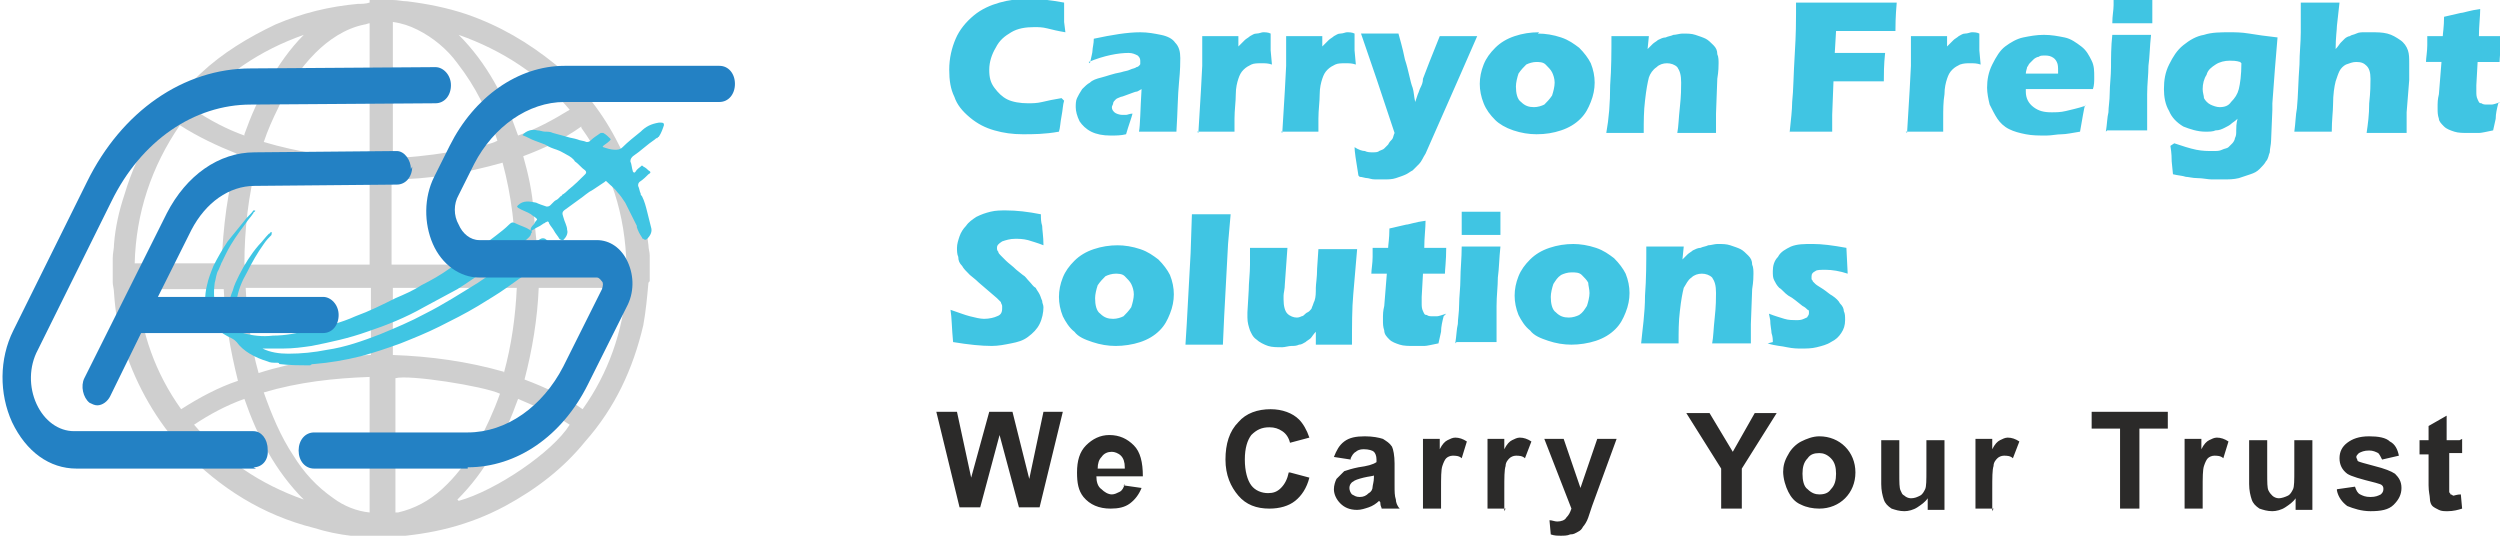 <?xml version="1.0" encoding="UTF-8"?>
<!DOCTYPE svg PUBLIC "-//W3C//DTD SVG 1.1//EN" "http://www.w3.org/Graphics/SVG/1.1/DTD/svg11.dtd">
<!-- Creator: CorelDRAW 2017 -->
<svg xmlns="http://www.w3.org/2000/svg" xml:space="preserve" width="196px" height="42px" version="1.1" style="shape-rendering:geometricPrecision; text-rendering:geometricPrecision; image-rendering:optimizeQuality; fill-rule:evenodd; clip-rule:evenodd"
viewBox="0 0 1930 415"
 xmlns:xlink="http://www.w3.org/1999/xlink">
 <defs>
  <style type="text/css">
   <![CDATA[
    .fil2 {fill:#2381C4}
    .fil1 {fill:#40C5E3}
    .fil0 {fill:#CFCFCF}
    .fil4 {fill:#2B2A29;fill-rule:nonzero}
    .fil3 {fill:#40C5E3;fill-rule:nonzero}
   ]]>
  </style>
 </defs>
 <g id="Layer_x0020_1">
  <g id="_1571823977840">
   <path class="fil0" d="M283 0c6,0 12,0 18,0 4,0 7,1 11,1 16,2 31,5 46,10 26,9 48,22 69,39 21,17 37,38 49,62 13,25 20,51 23,78 0,3 1,5 1,8 0,7 0,13 0,19 0,1 0,1 -1,2 -1,11 -2,22 -4,33 -8,34 -22,64 -45,90 -17,21 -38,37 -62,50 -28,15 -57,22 -89,24 -20,1 -40,-1 -59,-7 -40,-10 -73,-31 -101,-60 -21,-23 -36,-49 -46,-79 -5,-14 -7,-29 -8,-43 0,-3 -1,-6 -1,-8 0,-7 0,-13 0,-19 0,-4 1,-7 1,-11 1,-13 4,-26 8,-38 11,-37 31,-68 59,-94 17,-16 37,-28 58,-38 21,-9 42,-14 64,-16 3,0 6,0 9,-1zm0 205c0,-22 0,-44 0,-66 -29,-1 -58,-5 -87,-14 -7,26 -10,53 -10,80 33,0 65,0 97,0zm113 0c0,-27 -3,-53 -10,-79 -28,8 -57,13 -86,13 0,22 0,44 0,66 32,0 64,0 96,0zm51 -107c-14,10 -29,17 -45,23 4,14 7,28 8,42 1,14 3,29 4,43 22,0 45,0 68,0 -1,-40 -12,-75 -35,-107zm-279 107c1,-14 2,-29 4,-43 2,-14 5,-28 8,-43 -15,-6 -30,-13 -44,-22 -22,32 -34,68 -35,107 23,0 45,0 67,0zm115 192c0,-35 0,-70 0,-105 -28,1 -55,4 -82,12 6,17 13,34 23,49 8,13 18,24 31,33 8,6 18,10 28,11zm-82 -287c27,8 54,12 82,13 0,-35 0,-70 0,-105 -1,0 -3,1 -4,1 -15,3 -28,12 -38,22 -12,12 -22,27 -29,43 -4,8 -8,17 -11,26zm100 287c1,0 2,0 3,0 0,0 1,0 1,0 13,-3 24,-9 34,-18 11,-10 19,-21 27,-34 7,-13 13,-26 18,-40 -13,-6 -71,-15 -81,-12 0,35 0,69 0,104zm0 -275c19,1 73,-8 81,-13 -7,-22 -17,-42 -31,-60 -8,-11 -19,-20 -31,-26 -6,-3 -12,-5 -19,-6 0,35 0,70 0,105zm-104 167c28,-9 57,-13 87,-14 0,-18 0,-35 0,-52 -32,0 -64,0 -97,0 1,22 4,45 10,66zm190 0c6,-22 9,-44 10,-66 -32,0 -64,0 -96,0 0,18 0,35 0,52 29,1 58,5 86,13zm61 28c20,-28 31,-60 34,-94 -23,0 -46,0 -68,0 -1,24 -5,48 -11,71 16,6 31,13 45,23zm-345 -94c3,35 14,66 34,94 14,-9 29,-17 44,-22 -6,-24 -10,-47 -11,-71 -23,0 -45,0 -67,0zm249 -196c22,22 36,49 46,78 14,-5 27,-12 40,-20 -23,-27 -52,-46 -86,-58zm0 361c29,-8 73,-38 86,-59 -12,-8 -26,-14 -40,-20 -5,14 -11,28 -19,41 -8,14 -17,26 -28,37zm-166 -284c5,-14 11,-28 19,-41 8,-13 16,-25 27,-36 -34,12 -62,31 -85,58 12,8 25,15 39,20zm-39 225c23,27 51,46 85,58 -22,-22 -36,-49 -46,-78 -14,5 -27,12 -39,20z"/>
   <path class="fil1" d="M237 283c1,-1 2,-1 3,-1 12,-1 24,-3 36,-6 11,-3 20,-6 31,-10 10,-4 20,-8 30,-13 10,-5 20,-10 30,-16 8,-5 15,-9 22,-14 7,-5 14,-10 21,-15 5,-4 10,-8 15,-12 1,-1 1,-3 0,-4 -2,-2 -3,-5 -6,-7 -2,-1 -4,0 -5,1 -2,1 -3,1 -5,2 -3,2 -6,5 -9,7 -10,8 -21,16 -33,24 -13,8 -27,17 -41,24 -11,6 -23,11 -35,16 -13,5 -27,10 -41,12 -10,2 -20,3 -30,3 -7,0 -14,-1 -20,-4 5,0 10,0 16,0 8,0 15,-1 22,-2 15,-3 29,-6 43,-11 15,-5 30,-11 44,-19 9,-5 17,-9 26,-14 8,-5 15,-10 22,-15 1,-1 2,-3 4,-3 5,-3 8,-6 12,-8 5,-4 9,-8 14,-11 2,-2 5,-4 5,-6 1,-1 1,-2 -1,-3 -3,-2 -7,-3 -11,-5 -2,-1 -3,-1 -5,1 -6,6 -14,11 -21,17 -8,6 -17,12 -25,17 -7,5 -14,9 -22,13 -6,4 -13,7 -20,10 -10,5 -20,10 -31,14 -11,5 -23,8 -36,11 -9,2 -18,4 -28,4 -8,1 -16,0 -23,-2 -3,-1 -3,-3 -4,-5 -2,-6 -2,-13 -1,-20 1,-8 4,-15 8,-22 4,-8 8,-15 13,-22 2,-3 4,-5 6,-7 0,0 0,-1 0,-1 0,0 1,-1 0,-1 -1,0 -1,0 -1,0 0,1 -1,1 -1,1 -3,3 -5,6 -8,9 -6,7 -11,15 -15,23 -2,4 -4,8 -5,12 -3,7 -4,14 -4,21 0,1 1,3 0,5 -3,-2 -6,-5 -7,-8 -4,-8 -4,-16 -3,-24 1,-3 1,-7 3,-10 2,-5 4,-9 6,-13 4,-8 9,-15 15,-23 2,-3 4,-5 6,-8 0,-1 1,-1 1,-1 1,-1 0,-1 -1,-1 -2,3 -5,5 -7,8 -4,5 -9,11 -13,16 -4,6 -8,13 -11,19 -2,5 -4,10 -5,15 -2,8 -2,16 1,24 3,7 9,13 18,17 2,1 3,2 4,3 5,7 14,12 24,15 2,1 4,1 7,1 1,0 2,0 2,1 8,1 16,1 23,1z"/>
   <path class="fil1" d="M418 173c1,0 1,-1 2,-1 1,-1 2,0 2,1 1,2 3,4 4,6 1,2 3,4 4,6 1,1 2,1 3,1 2,-2 4,-5 3,-8 0,-3 -2,-6 -3,-10 -1,-3 -1,-4 2,-6 4,-3 7,-5 11,-8 3,-2 6,-5 10,-7 3,-2 6,-4 9,-6 1,-1 1,-1 2,0 3,3 6,5 8,8 2,2 4,5 6,8 2,4 4,8 6,12 1,2 2,4 3,6 0,1 0,1 0,1 1,3 2,5 4,8 0,0 0,1 1,1 1,1 2,1 3,0 3,-3 4,-6 3,-9 -1,-4 -2,-8 -3,-12 -1,-4 -2,-8 -4,-12 -1,-1 -1,-1 -1,-2 -1,-2 -1,-4 -2,-6 0,-1 0,-2 1,-3 3,-2 5,-4 7,-6 2,-1 2,-2 0,-3 -1,-1 -2,-2 -4,-3 -1,-1 -1,-1 -2,0 -1,1 -3,2 -4,4 -1,1 -1,1 -2,0 -1,-3 -1,-6 -2,-8 0,-2 1,-3 2,-4 6,-4 11,-9 17,-13 1,-1 1,-1 2,-1 0,-1 1,-1 1,-1 2,-3 3,-6 4,-9 0,-1 0,-2 -2,-2 -1,0 -1,0 -2,0 -6,1 -10,3 -14,7 -5,4 -10,8 -14,12 -2,2 -4,2 -6,2 -3,0 -6,-1 -9,-2 -1,-1 0,-1 0,-1 1,-1 3,-2 5,-4 1,-1 1,-1 0,-2 -1,-1 -3,-3 -5,-4 -1,0 -1,0 -2,0 -3,2 -6,4 -8,6 -1,1 -2,1 -3,1 -2,-1 -5,-1 -7,-2 -3,-1 -5,-1 -8,-2 -4,-1 -7,-2 -11,-3 -2,-1 -4,-1 -6,-1 -2,0 -4,-1 -6,-1 -4,-1 -8,0 -11,3 -1,1 0,1 0,1 3,1 6,3 9,4 3,1 5,2 8,3 3,2 6,3 9,4 3,1 6,3 8,4 2,1 5,3 6,5 3,2 5,5 8,7 1,1 1,2 0,3 -4,4 -8,8 -13,12 -1,1 -3,3 -5,4 0,1 -1,1 -1,1 -1,1 -1,1 -2,2 -1,1 -2,1 -3,2 -1,1 -2,2 -3,3 -1,1 -2,1 -3,1 -3,-1 -6,-2 -8,-3 -5,-1 -10,-2 -14,2 -1,1 -1,1 0,2 3,2 7,3 10,5 1,1 3,2 4,3 1,1 1,1 0,2 -1,1 -1,2 -2,3 -1,1 -3,3 -2,5 0,0 0,0 0,0 3,-2 5,-3 7,-4z"/>
   <path class="fil2" d="M359 363l-119 0c-7,0 -12,-6 -12,-14 0,-8 5,-14 12,-14l119 0c30,0 58,-20 74,-51l30 -60c1,-3 1,-5 0,-6 -1,-1 -2,-3 -4,-3l-91 0c-15,0 -29,-10 -36,-26 -7,-16 -7,-36 1,-52l12 -24c19,-38 53,-62 89,-62l120 0c7,0 12,6 12,14 0,8 -5,14 -12,14l-120 0c-28,0 -55,19 -70,48l-12 24c-4,7 -4,16 0,23 3,7 9,12 16,12l91 0c10,0 19,6 24,17 5,11 5,24 -1,35l-30 60c-20,40 -55,64 -93,64z"/>
   <path class="fil2" d="M316 129c0,8 -5,14 -12,14l-110 1c-20,0 -38,13 -49,34l-26 52 128 0c6,0 12,6 12,14 0,8 -5,14 -12,14l-141 0 -24 49c-2,4 -6,7 -10,7 -2,0 -4,-1 -6,-2 -5,-4 -7,-13 -4,-19l26 -52c0,0 0,0 0,0l3 -6 35 -70c15,-29 40,-47 68,-47l110 -1c0,0 0,0 0,0 6,0 11,7 11,14z"/>
   <path class="fil2" d="M195 363l-139 0c-21,0 -39,-13 -50,-36 -10,-22 -10,-49 1,-71l57 -115c27,-55 75,-88 127,-88l143 -1c0,0 0,0 0,0 6,0 12,6 12,14 0,8 -5,14 -12,14l-143 1c-44,0 -85,28 -108,75l-57 115c-7,13 -7,29 -1,42 6,13 17,21 29,21l139 0c6,0 11,6 11,14 1,8 -4,14 -11,14z"/>
  </g>
  <g id="_1571823978000">
   <path class="fil3" d="M821 78c-1,3 -1,7 -2,12 -1,5 -1,9 -2,12 -11,2 -20,2 -28,2 -8,0 -15,-1 -22,-3 -7,-2 -13,-5 -19,-10 -6,-5 -10,-10 -12,-16 -3,-6 -4,-13 -4,-21 0,-9 2,-17 5,-24 3,-7 8,-13 14,-18 6,-5 13,-8 20,-10 7,-2 15,-3 23,-3 7,0 16,1 27,3l0 6c0,3 0,6 0,9l1 8c-6,-1 -10,-2 -14,-3 -4,-1 -7,-1 -10,-1 -7,0 -13,1 -18,4 -5,3 -9,6 -12,12 -3,5 -5,11 -5,17 0,6 1,10 4,14 3,4 6,7 10,9 4,2 10,3 16,3 3,0 7,0 11,-1 4,-1 9,-2 15,-3zm20 -29c1,-5 2,-8 2,-10 0,-2 1,-5 1,-9 14,-3 26,-5 36,-5 6,0 11,1 16,2 5,1 9,3 11,6 3,3 4,7 4,12 0,3 0,9 -1,19 -1,10 -1,22 -2,38 -5,0 -10,0 -14,0 -5,0 -10,0 -15,0 1,-5 1,-17 2,-33 -2,1 -3,2 -4,2 -1,0 -3,1 -6,2 -3,1 -5,2 -6,2 -2,1 -3,1 -4,2 -1,1 -2,2 -2,3 0,1 -1,2 -1,3 0,2 1,3 2,4 1,1 4,2 6,2 1,0 2,0 3,0 1,0 3,-1 5,-1 -1,4 -3,9 -5,16 -4,1 -8,1 -12,1 -6,0 -11,-1 -15,-3 -4,-2 -7,-5 -9,-8 -2,-4 -3,-8 -3,-11 0,-2 0,-5 1,-7 1,-2 2,-4 4,-7 2,-2 4,-4 6,-5 2,-2 5,-3 9,-4 4,-1 9,-3 15,-4 3,-1 5,-1 7,-2 2,-1 4,-1 5,-2 1,0 2,-1 2,-1 1,-1 1,-1 1,-2 0,-1 0,-1 0,-2 0,-2 -1,-3 -2,-4 -2,-1 -4,-2 -7,-2 -8,0 -19,2 -31,7zm84 54l2 -33 1 -19c0,-3 0,-7 0,-10 0,-4 0,-8 0,-13 6,0 11,0 14,0 4,0 9,0 14,0l0 8c2,-2 4,-4 5,-5 1,-1 3,-2 4,-3 2,-1 3,-2 5,-2 2,0 4,-1 5,-1 2,0 4,0 6,1 0,5 0,10 0,13l1 11c-3,-1 -5,-1 -8,-1 -3,0 -6,0 -8,1 -2,1 -4,2 -6,4 -2,2 -3,4 -4,7 -1,3 -2,7 -2,12 0,6 -1,12 -1,19 0,3 0,6 0,10 -5,0 -10,0 -14,0 -5,0 -10,0 -15,0zm65 0l2 -33 1 -19c0,-3 0,-7 0,-10 0,-4 0,-8 0,-13 6,0 11,0 14,0 4,0 9,0 14,0l0 8c2,-2 4,-4 5,-5 1,-1 3,-2 4,-3 2,-1 3,-2 5,-2 2,0 4,-1 5,-1 2,0 4,0 6,1 0,5 0,10 0,13l1 11c-3,-1 -5,-1 -8,-1 -3,0 -6,0 -8,1 -2,1 -4,2 -6,4 -2,2 -3,4 -4,7 -1,3 -2,7 -2,12 0,6 -1,12 -1,19 0,3 0,6 0,10 -5,0 -10,0 -14,0 -5,0 -10,0 -15,0zm59 33c-2,-12 -3,-19 -3,-22 3,2 6,3 8,3 2,1 4,1 6,1 2,0 4,0 5,-1 2,-1 3,-1 4,-2 1,-1 2,-2 3,-3 1,-2 2,-3 3,-4 1,-1 1,-3 2,-5l-14 -42 -12 -35c7,0 12,0 15,0 3,0 8,0 14,0 1,4 3,10 5,20 3,9 4,17 6,22 1,3 1,7 2,11l2 -6c1,-2 1,-3 2,-5 1,-2 2,-4 2,-7l5 -13 8 -20c6,0 11,0 14,0 3,0 8,0 15,0l-14 32 -26 59c-2,3 -3,6 -5,8 -2,2 -3,3 -5,5 -2,1 -3,2 -5,3 -2,1 -5,2 -8,3 -3,1 -6,1 -10,1 -2,0 -4,0 -6,0 -3,0 -5,-1 -6,-1 -2,0 -4,-1 -6,-1zm139 -110c6,0 12,1 18,3 6,2 10,5 14,8 4,4 7,8 9,12 2,5 3,10 3,15 0,5 -1,10 -3,15 -2,5 -4,9 -8,13 -4,4 -9,7 -15,9 -6,2 -12,3 -19,3 -6,0 -12,-1 -18,-3 -6,-2 -11,-5 -14,-8 -4,-4 -7,-8 -9,-13 -2,-5 -3,-10 -3,-15 0,-5 1,-10 3,-15 2,-5 5,-9 9,-13 4,-4 9,-7 15,-9 6,-2 12,-3 19,-3zm-1 22c-3,0 -6,1 -8,2 -2,2 -4,4 -6,7 -1,3 -2,7 -2,10 0,5 1,10 4,12 3,3 6,4 10,4 3,0 6,-1 8,-2 2,-2 4,-4 6,-7 1,-3 2,-7 2,-10 0,-3 -1,-6 -2,-8 -1,-2 -3,-4 -5,-6 -2,-2 -5,-2 -8,-2zm54 55c2,-11 3,-23 3,-37 1,-13 1,-26 1,-38 6,0 11,0 15,0 5,0 10,0 14,0l-1 10c2,-2 3,-3 4,-4 1,-1 3,-2 4,-3 2,-1 4,-2 6,-2 2,-1 4,-1 6,-2 2,0 5,-1 7,-1 4,0 7,0 10,1 3,1 6,2 8,3 2,1 4,3 6,5 2,2 3,4 3,7 1,2 1,5 1,7 0,2 0,6 -1,12l-1 27c0,5 0,10 0,15 -5,0 -10,0 -14,0 -6,0 -11,0 -16,0 1,-5 1,-11 2,-20 1,-9 1,-15 1,-19 0,-6 -1,-9 -3,-12 -2,-2 -5,-3 -8,-3 -3,0 -6,1 -8,3 -3,2 -5,5 -6,8 -1,4 -2,9 -3,18 -1,8 -1,16 -1,25 -5,0 -10,0 -14,0 -5,0 -10,0 -16,0zm142 0c1,-10 2,-18 2,-24 1,-9 1,-21 2,-37 1,-16 1,-26 1,-32l0 -8c15,0 29,0 41,0 13,0 25,0 37,0 -1,11 -1,19 -1,22l-6 0 -5 0 -5 0 -15 0c-2,0 -7,0 -15,0l-1 17 11 0 12 0c4,0 9,0 16,0 -1,9 -1,17 -1,22 -8,0 -14,0 -18,0 -6,0 -13,0 -21,0l-1 26 0 10 0 3 -16 0c-1,0 -7,0 -17,0zm91 0l2 -33 1 -19c0,-3 0,-7 0,-10 0,-4 0,-8 0,-13 6,0 11,0 14,0 4,0 9,0 14,0l0 8c2,-2 4,-4 5,-5 1,-1 3,-2 4,-3 2,-1 3,-2 5,-2 2,0 4,-1 5,-1 2,0 4,0 6,1 0,5 0,10 0,13l1 11c-3,-1 -5,-1 -8,-1 -3,0 -5,0 -8,1 -2,1 -4,2 -6,4 -2,2 -3,4 -4,7 -1,3 -2,7 -2,12 -1,6 -1,12 -1,19 0,3 0,6 0,10 -5,0 -10,0 -14,0 -5,0 -10,0 -15,0zm138 -22c-1,3 -2,10 -4,21 -6,1 -11,2 -14,2 -4,0 -8,1 -12,1 -6,0 -11,0 -16,-1 -5,-1 -9,-2 -13,-4 -4,-2 -7,-5 -9,-8 -2,-3 -4,-7 -6,-11 -1,-4 -2,-9 -2,-13 0,-6 1,-12 4,-18 3,-6 6,-11 10,-14 4,-3 9,-6 14,-7 5,-1 10,-2 16,-2 6,0 11,1 16,2 5,1 9,4 13,7 4,3 6,7 8,11 2,4 2,8 2,13 0,3 0,6 -1,9l-52 0c0,1 0,2 0,2 0,5 2,9 6,12 4,3 8,4 14,4 3,0 7,0 11,-1 4,-1 9,-2 15,-4zm-45 -24l24 0c0,-1 0,-2 0,-2 0,-3 0,-5 -1,-7 -1,-2 -2,-3 -4,-4 -2,-1 -4,-1 -6,-1 -1,0 -3,0 -4,1 -1,0 -3,1 -4,2 -1,1 -2,2 -3,3 -1,1 -1,2 -2,3 0,1 -1,3 -1,5zm66 -39c0,-6 1,-10 1,-14 0,-1 0,-2 0,-4 6,0 11,0 15,0 6,0 10,0 15,0 0,2 0,3 0,4l0 9c0,1 0,3 0,5 -5,0 -10,0 -14,0 -5,0 -10,0 -15,0zm-5 84c1,-6 1,-11 2,-15 0,-4 1,-9 1,-15 0,-6 1,-13 1,-20 0,-7 0,-16 1,-25 6,0 12,0 15,0 4,0 9,0 15,0 -1,9 -1,17 -2,24 0,7 -1,14 -1,22 0,14 0,23 0,28 -6,0 -11,0 -15,0 -4,0 -10,0 -16,0zm53 9c6,2 12,4 17,5 5,1 9,1 13,1 3,0 5,0 7,-1 2,-1 4,-1 5,-2 1,-1 2,-2 3,-3 1,-1 2,-3 2,-4 1,-2 1,-3 1,-6 0,-2 0,-5 1,-9 -2,2 -4,3 -5,4 -1,1 -3,2 -5,3 -2,1 -4,2 -7,2 -2,1 -5,1 -8,1 -6,0 -12,-2 -17,-4 -5,-3 -9,-7 -11,-12 -3,-5 -4,-11 -4,-17 0,-7 1,-13 4,-19 3,-6 6,-11 11,-15 5,-4 10,-7 16,-8 6,-2 13,-2 20,-2 4,0 9,0 15,1 6,1 13,2 22,3l-2 24 -2 27c0,2 0,4 0,5l-1 24c0,3 -1,6 -1,9 -1,2 -1,5 -3,7 -1,2 -3,4 -5,6 -2,2 -4,3 -7,4 -3,1 -6,2 -9,3 -4,1 -8,1 -12,1 -2,0 -5,0 -9,0 -3,0 -7,-1 -11,-1 -4,0 -7,-1 -9,-1 -3,-1 -6,-1 -10,-2l-1 -10c0,-2 0,-6 -1,-12zm51 -63c-3,-1 -6,-1 -8,-1 -4,0 -8,1 -11,3 -3,2 -6,4 -7,8 -2,3 -3,7 -3,11 0,3 1,5 1,7 1,2 3,4 5,5 2,1 5,2 7,2 4,0 7,-1 9,-4 3,-3 5,-6 6,-10 1,-4 2,-11 2,-20zm42 54c1,-7 1,-13 2,-18 1,-10 1,-21 2,-34 0,-9 1,-17 1,-25 0,-8 0,-16 0,-23 6,0 11,0 15,0 5,0 10,0 15,0l-2 18c0,3 -1,9 -1,18 2,-2 3,-4 4,-5 1,-1 2,-2 3,-3 1,-1 3,-2 4,-2 1,-1 3,-1 5,-2 2,-1 4,-1 6,-1 2,0 4,0 6,0 4,0 8,0 12,1 4,1 7,3 10,5 3,2 5,5 6,8 1,3 1,6 1,10 0,1 0,3 0,5 0,2 0,5 0,8l-2 25c0,3 0,6 0,8 0,2 0,5 0,8 -5,0 -10,0 -15,0 -5,0 -11,0 -16,0 1,-7 2,-14 2,-23 1,-9 1,-15 1,-19 0,-5 -1,-8 -3,-10 -2,-2 -4,-3 -8,-3 -3,0 -5,1 -8,2 -2,1 -4,3 -5,5 -1,2 -2,5 -3,8 -1,4 -2,10 -2,18 0,5 -1,12 -1,21 -5,0 -10,0 -14,0 -4,0 -10,0 -16,0zm158 -22c-1,4 -2,8 -2,12l-2 9c-5,1 -9,2 -11,2 -3,0 -5,0 -8,0 -4,0 -8,0 -11,-1 -3,-1 -6,-2 -8,-4 -2,-2 -4,-4 -4,-6 -1,-3 -1,-5 -1,-8 0,-1 0,-1 0,-3 0,-1 0,-4 1,-8l2 -25 -12 0c0,-3 1,-8 1,-13l0 -7 12 0c0,-2 1,-7 1,-15l13 -3c2,0 7,-2 15,-3 0,6 -1,13 -1,21l17 0c0,10 -1,17 -1,20l-17 0 -1 18c0,3 0,5 0,5 0,2 0,4 1,6 1,2 1,3 3,3 1,1 3,1 4,1 1,0 2,0 4,0 1,0 4,-1 7,-2z"/>
   <path class="fil3" d="M735 265c-1,-10 -1,-19 -2,-25 6,2 11,4 15,5 4,1 8,2 11,2 4,0 8,-1 10,-2 3,-1 4,-3 4,-6 0,-1 0,-2 0,-2 0,-1 -1,-2 -1,-3 -1,-1 -2,-2 -3,-3l-14 -12c-3,-3 -6,-5 -7,-6 -3,-3 -5,-5 -6,-7 -2,-2 -3,-4 -3,-7 -1,-2 -1,-5 -1,-7 0,-3 1,-6 2,-9 1,-3 3,-6 5,-8 2,-3 5,-5 8,-7 4,-2 7,-3 11,-4 4,-1 8,-1 12,-1 8,0 17,1 27,3 0,3 0,6 1,9 0,3 1,8 1,15 -5,-2 -9,-3 -12,-4 -4,-1 -7,-1 -10,-1 -4,0 -7,1 -10,2 -3,2 -4,3 -4,5 0,1 0,2 1,3 0,1 1,2 2,3 1,1 3,3 4,4 2,2 5,4 8,7l5 4c2,1 3,3 5,5 2,2 3,4 5,5 1,2 2,3 3,5 1,2 1,3 2,5 0,2 1,3 1,5 0,4 -1,9 -3,13 -2,4 -5,7 -9,10 -4,3 -8,4 -13,5 -5,1 -10,2 -15,2 -8,0 -18,-1 -30,-3zm127 -75c6,0 12,1 18,3 6,2 10,5 14,8 4,4 7,8 9,12 2,5 3,10 3,15 0,5 -1,10 -3,15 -2,5 -4,9 -8,13 -4,4 -9,7 -15,9 -6,2 -13,3 -19,3 -6,0 -12,-1 -18,-3 -6,-2 -11,-4 -14,-8 -4,-3 -7,-8 -9,-12 -2,-5 -3,-10 -3,-15 0,-5 1,-10 3,-15 2,-5 5,-9 9,-13 4,-4 9,-7 15,-9 6,-2 12,-3 19,-3zm-1 22c-3,0 -6,1 -8,2 -2,2 -4,4 -6,7 -1,3 -2,7 -2,10 0,5 1,10 4,12 3,3 6,4 10,4 3,0 6,-1 8,-2 2,-2 4,-4 6,-7 1,-3 2,-7 2,-10 0,-3 -1,-6 -2,-8 -1,-2 -3,-4 -5,-6 -2,-2 -5,-2 -8,-2zm54 55l1 -16 3 -55 1 -30c7,0 12,0 15,0 5,0 9,0 15,0l-2 23 -3 56 -1 22c-5,0 -10,0 -14,0l-16 0zm129 0c-6,0 -10,0 -14,0 -5,0 -9,0 -14,0l0 -10c-2,2 -3,4 -4,5 -1,1 -3,2 -4,3 -2,1 -3,2 -5,2 -2,1 -4,1 -6,1 -2,0 -5,1 -7,1 -4,0 -8,0 -11,-1 -3,-1 -7,-3 -9,-5 -3,-2 -4,-5 -5,-7 -1,-3 -2,-6 -2,-10 0,-1 0,-2 0,-4l1 -17c0,-6 1,-13 1,-20 0,-5 0,-9 0,-13 6,0 11,0 15,0 4,0 9,0 14,0l-2 28c0,4 -1,7 -1,9 0,2 0,3 0,3 0,5 1,9 3,11 2,2 5,3 7,3 1,0 2,0 4,-1 1,0 2,-1 3,-2 1,-1 2,-1 3,-2 1,-1 2,-2 2,-3 1,-2 1,-3 2,-5 1,-3 1,-6 1,-10 0,-3 1,-8 1,-15l1 -15c6,0 12,0 16,0 5,0 9,0 14,0 -1,12 -2,24 -3,35 -1,11 -1,24 -1,40zm71 -22c-1,4 -2,8 -2,12l-2 9c-5,1 -9,2 -11,2 -3,0 -5,0 -8,0 -4,0 -8,0 -11,-1 -3,-1 -6,-2 -8,-4 -2,-2 -4,-4 -4,-7 -1,-3 -1,-5 -1,-8 0,-1 0,-1 0,-3 0,-1 0,-4 1,-8l2 -25 -12 0c0,-3 1,-8 1,-13l0 -7 12 0c0,-2 1,-7 1,-15l13 -3c2,0 7,-2 15,-3 0,6 -1,13 -1,21l17 0c0,10 -1,17 -1,20l-17 0 -1 18c0,3 0,5 0,5 0,2 0,4 1,6 1,2 1,3 3,3 1,1 3,1 4,1 1,0 2,0 4,0 1,0 4,-1 7,-2zm14 -63c0,-6 0,-10 0,-14 0,-1 0,-2 0,-4 6,0 11,0 15,0 6,0 10,0 15,0 0,2 0,3 0,4l0 9c0,1 0,3 0,5 -5,0 -10,0 -14,0 -5,0 -10,0 -15,0zm-5 84c1,-6 1,-11 2,-15 0,-4 1,-9 1,-15 0,-6 1,-13 1,-20 0,-7 1,-16 1,-25 6,0 12,0 15,0 4,0 8,0 15,0 -1,9 -1,17 -2,24 0,7 -1,14 -1,22 0,14 0,23 0,28 -6,0 -11,0 -15,0 -4,0 -10,0 -16,0zm91 -77c6,0 12,1 18,3 6,2 10,5 14,8 4,4 7,8 9,12 2,5 3,10 3,15 0,5 -1,10 -3,15 -2,5 -4,9 -8,13 -4,4 -9,7 -15,9 -6,2 -13,3 -19,3 -6,0 -12,-1 -18,-3 -6,-2 -11,-4 -14,-8 -4,-3 -7,-8 -9,-12 -2,-5 -3,-10 -3,-15 0,-5 1,-10 3,-15 2,-5 5,-9 9,-13 4,-4 9,-7 15,-9 6,-2 12,-3 19,-3zm-1 22c-3,0 -6,1 -8,2 -3,2 -4,4 -6,7 -1,3 -2,7 -2,10 0,5 1,10 4,12 3,3 6,4 10,4 3,0 6,-1 8,-2 3,-2 4,-4 6,-7 1,-3 2,-7 2,-10 0,-3 -1,-6 -1,-8 -1,-2 -3,-4 -5,-6 -2,-2 -5,-2 -8,-2zm54 55c1,-11 3,-23 3,-37 1,-13 1,-26 1,-38 6,0 11,0 15,0 5,0 10,0 14,0l-1 10c2,-2 3,-3 4,-4 1,-1 3,-2 4,-3 2,-1 4,-2 6,-2 2,-1 4,-1 6,-2 2,0 5,-1 7,-1 4,0 7,0 10,1 3,1 6,2 8,3 2,1 4,3 6,5 2,2 3,4 3,7 1,2 1,5 1,7 0,2 0,6 -1,12l-1 27c0,5 0,10 0,15 -5,0 -10,0 -14,0 -6,0 -11,0 -16,0 1,-5 1,-11 2,-20 1,-9 1,-15 1,-19 0,-6 -1,-9 -3,-12 -2,-2 -5,-3 -8,-3 -3,0 -6,1 -8,3 -3,2 -4,5 -6,8 -1,4 -2,9 -3,18 -1,8 -1,16 -1,25 -5,0 -10,0 -14,0 -5,0 -10,0 -16,0zm102 -1c0,-2 0,-4 -1,-7 0,-2 -1,-6 -1,-10l-1 -5c5,2 9,3 12,4 3,1 7,1 9,1 2,0 4,0 6,-1 2,-1 3,-1 3,-2 1,-1 1,-2 1,-3 0,-1 0,-2 -1,-2 -1,-1 -2,-2 -4,-3 -4,-3 -7,-6 -11,-8 -3,-2 -5,-5 -7,-6 -2,-2 -3,-4 -4,-6 -1,-2 -1,-4 -1,-7 0,-4 1,-8 4,-11 2,-4 6,-6 10,-8 5,-2 10,-2 17,-2 7,0 15,1 26,3l1 20c-6,-2 -12,-3 -17,-3 -4,0 -7,0 -8,1 -2,1 -3,2 -3,4 0,1 0,1 0,2 0,1 1,1 1,2 1,1 1,1 2,2 1,1 3,2 6,4 3,2 5,4 7,5 3,2 5,4 6,6 2,2 3,4 3,6 1,2 1,4 1,7 0,4 -1,7 -3,10 -2,3 -4,5 -8,7 -3,2 -7,3 -11,4 -4,1 -8,1 -12,1 -3,0 -6,0 -11,-1 -4,-1 -9,-1 -15,-3z"/>
   <path class="fil4" d="M740 393l-18 -74 16 0 11 51 14 -51 18 0 13 52 11 -52 15 0 -18 74 -16 0 -15 -56 -15 56 -17 0zm127 -17l14 2c-2,5 -5,9 -9,12 -4,3 -9,4 -15,4 -9,0 -16,-3 -21,-9 -4,-5 -5,-11 -5,-19 0,-9 2,-16 7,-21 5,-5 11,-8 18,-8 8,0 14,3 19,8 5,5 7,13 7,24l-36 0c0,4 1,8 4,10 2,2 5,4 8,4 2,0 4,-1 6,-2 2,-1 3,-3 4,-6zm1 -14c0,-4 -1,-7 -3,-9 -2,-2 -5,-3 -7,-3 -3,0 -6,1 -8,4 -2,2 -3,5 -3,9l21 0zm128 4l15 4c-2,8 -6,14 -11,18 -5,4 -12,6 -20,6 -10,0 -18,-3 -24,-10 -6,-7 -10,-16 -10,-28 0,-12 3,-22 10,-29 6,-7 15,-10 25,-10 9,0 17,3 22,8 3,3 6,8 8,14l-15 4c-1,-4 -3,-7 -6,-9 -3,-2 -6,-3 -10,-3 -6,0 -10,2 -14,6 -3,4 -5,10 -5,19 0,9 2,16 5,20 3,4 8,6 13,6 4,0 7,-1 10,-4 3,-3 5,-7 6,-12zm47 -10l-13 -2c2,-5 4,-9 8,-12 4,-3 9,-4 16,-4 6,0 11,1 14,2 3,2 5,3 7,6 1,2 2,7 2,13l0 17c0,5 0,8 1,11 0,2 1,5 3,7l-14 0c0,-1 -1,-2 -1,-4 0,-1 0,-1 -1,-2 -2,2 -5,4 -8,5 -3,1 -6,2 -9,2 -6,0 -10,-2 -13,-5 -3,-3 -5,-7 -5,-11 0,-3 1,-6 2,-8 2,-2 4,-4 6,-6 3,-1 6,-2 11,-3 7,-1 11,-2 14,-4l0 -2c0,-3 -1,-5 -2,-6 -1,-1 -4,-2 -8,-2 -3,0 -5,1 -6,2 -2,1 -3,3 -4,5zm19 12c-2,1 -5,1 -9,2 -4,1 -7,2 -8,3 -2,1 -3,3 -3,5 0,2 1,4 2,5 2,1 3,2 6,2 3,0 5,-1 7,-3 2,-1 3,-3 3,-5 0,-1 1,-4 1,-7l0 -3zm51 26l-14 0 0 -54 13 0 0 8c2,-4 4,-6 6,-7 2,-1 4,-2 6,-2 3,0 6,1 9,3l-4 13c-2,-2 -5,-2 -7,-2 -2,0 -4,1 -5,2 -1,1 -2,3 -3,6 -1,3 -1,9 -1,18l0 17zm50 0l-14 0 0 -54 13 0 0 8c2,-4 4,-6 6,-7 2,-1 4,-2 6,-2 3,0 6,1 9,3l-5 13c-2,-2 -5,-2 -7,-2 -2,0 -4,1 -5,2 -1,1 -3,3 -3,6 -1,3 -1,9 -1,18l0 17zm30 -54l15 0 13 38 13 -38 15 0 -19 52 -3 9c-1,3 -3,6 -4,7 -1,2 -2,3 -4,4 -2,1 -3,2 -6,2 -2,1 -5,1 -7,1 -3,0 -5,0 -8,-1l-1 -11c2,0 4,1 6,1 3,0 6,-1 7,-3 2,-2 3,-4 4,-7l-21 -54zm137 54l0 -31 -27 -43 18 0 18 30 17 -30 17 0 -27 43 0 31 -15 0zm48 -28c0,-5 1,-9 4,-14 2,-4 6,-8 10,-10 4,-2 9,-4 14,-4 8,0 15,3 20,8 5,5 8,12 8,20 0,8 -3,15 -8,20 -5,5 -12,8 -20,8 -5,0 -10,-1 -14,-3 -5,-2 -8,-6 -10,-10 -2,-4 -4,-10 -4,-16zm15 1c0,5 1,10 4,12 3,3 6,4 9,4 4,0 7,-1 9,-4 3,-3 4,-7 4,-12 0,-5 -1,-9 -4,-12 -3,-3 -6,-4 -9,-4 -4,0 -7,1 -9,4 -3,3 -4,7 -4,12zm97 27l0 -8c-2,3 -5,5 -8,7 -3,2 -7,3 -10,3 -4,0 -7,-1 -10,-2 -3,-2 -5,-4 -6,-7 -1,-3 -2,-7 -2,-12l0 -34 14 0 0 25c0,8 0,12 1,14 1,2 1,3 3,4 1,1 3,2 5,2 3,0 5,-1 7,-2 2,-1 3,-3 4,-5 1,-2 1,-7 1,-15l0 -23 14 0 0 54 -13 0zm51 0l-14 0 0 -54 13 0 0 8c2,-4 4,-6 6,-7 2,-1 4,-2 6,-2 3,0 6,1 9,3l-5 13c-2,-2 -5,-2 -7,-2 -2,0 -4,1 -5,2 -1,1 -3,3 -3,6 -1,3 -1,9 -1,18l0 17zm98 0l0 -62 -22 0 0 -13 59 0 0 13 -22 0 0 62 -15 0zm64 0l-14 0 0 -54 13 0 0 8c2,-4 4,-6 6,-7 2,-1 4,-2 6,-2 3,0 6,1 9,3l-4 13c-2,-2 -5,-2 -7,-2 -2,0 -4,1 -5,2 -1,1 -2,3 -3,6 -1,3 -1,9 -1,18l0 17zm72 0l0 -8c-2,3 -5,5 -8,7 -3,2 -7,3 -10,3 -4,0 -7,-1 -10,-2 -3,-2 -5,-4 -6,-7 -1,-3 -2,-7 -2,-12l0 -34 14 0 0 25c0,8 0,12 1,14 1,2 2,3 3,4 1,1 3,2 5,2 2,0 5,-1 7,-2 2,-1 3,-3 4,-5 1,-2 1,-7 1,-15l0 -23 14 0 0 54 -13 0zm32 -15l14 -2c1,3 2,5 4,6 2,1 4,2 8,2 4,0 6,-1 8,-2 1,-1 2,-2 2,-4 0,-1 0,-2 -1,-3 -1,-1 -2,-1 -5,-2 -12,-3 -19,-5 -22,-7 -4,-3 -6,-7 -6,-12 0,-5 2,-9 6,-12 4,-3 9,-5 17,-5 7,0 13,1 16,4 4,2 6,6 7,11l-13 3c-1,-2 -2,-4 -3,-5 -2,-1 -4,-2 -7,-2 -4,0 -6,1 -8,2 -1,1 -2,2 -2,3 0,1 1,2 1,3 1,1 6,2 13,4 8,2 13,4 16,6 3,3 5,6 5,11 0,5 -2,9 -6,13 -4,4 -10,5 -18,5 -7,0 -13,-2 -18,-4 -4,-3 -7,-7 -8,-12zm97 -39l0 11 -10 0 0 22c0,5 0,7 0,8 0,1 1,1 1,2 1,0 2,1 2,1 1,0 3,-1 6,-1l1 11c-3,1 -7,2 -11,2 -3,0 -5,0 -7,-1 -2,-1 -4,-2 -5,-3 -1,-1 -2,-3 -2,-6 0,-2 -1,-5 -1,-10l0 -24 -7 0 0 -11 7 0 0 -11 14 -8 0 19 10 0z"/>
  </g>
 </g>
</svg>
